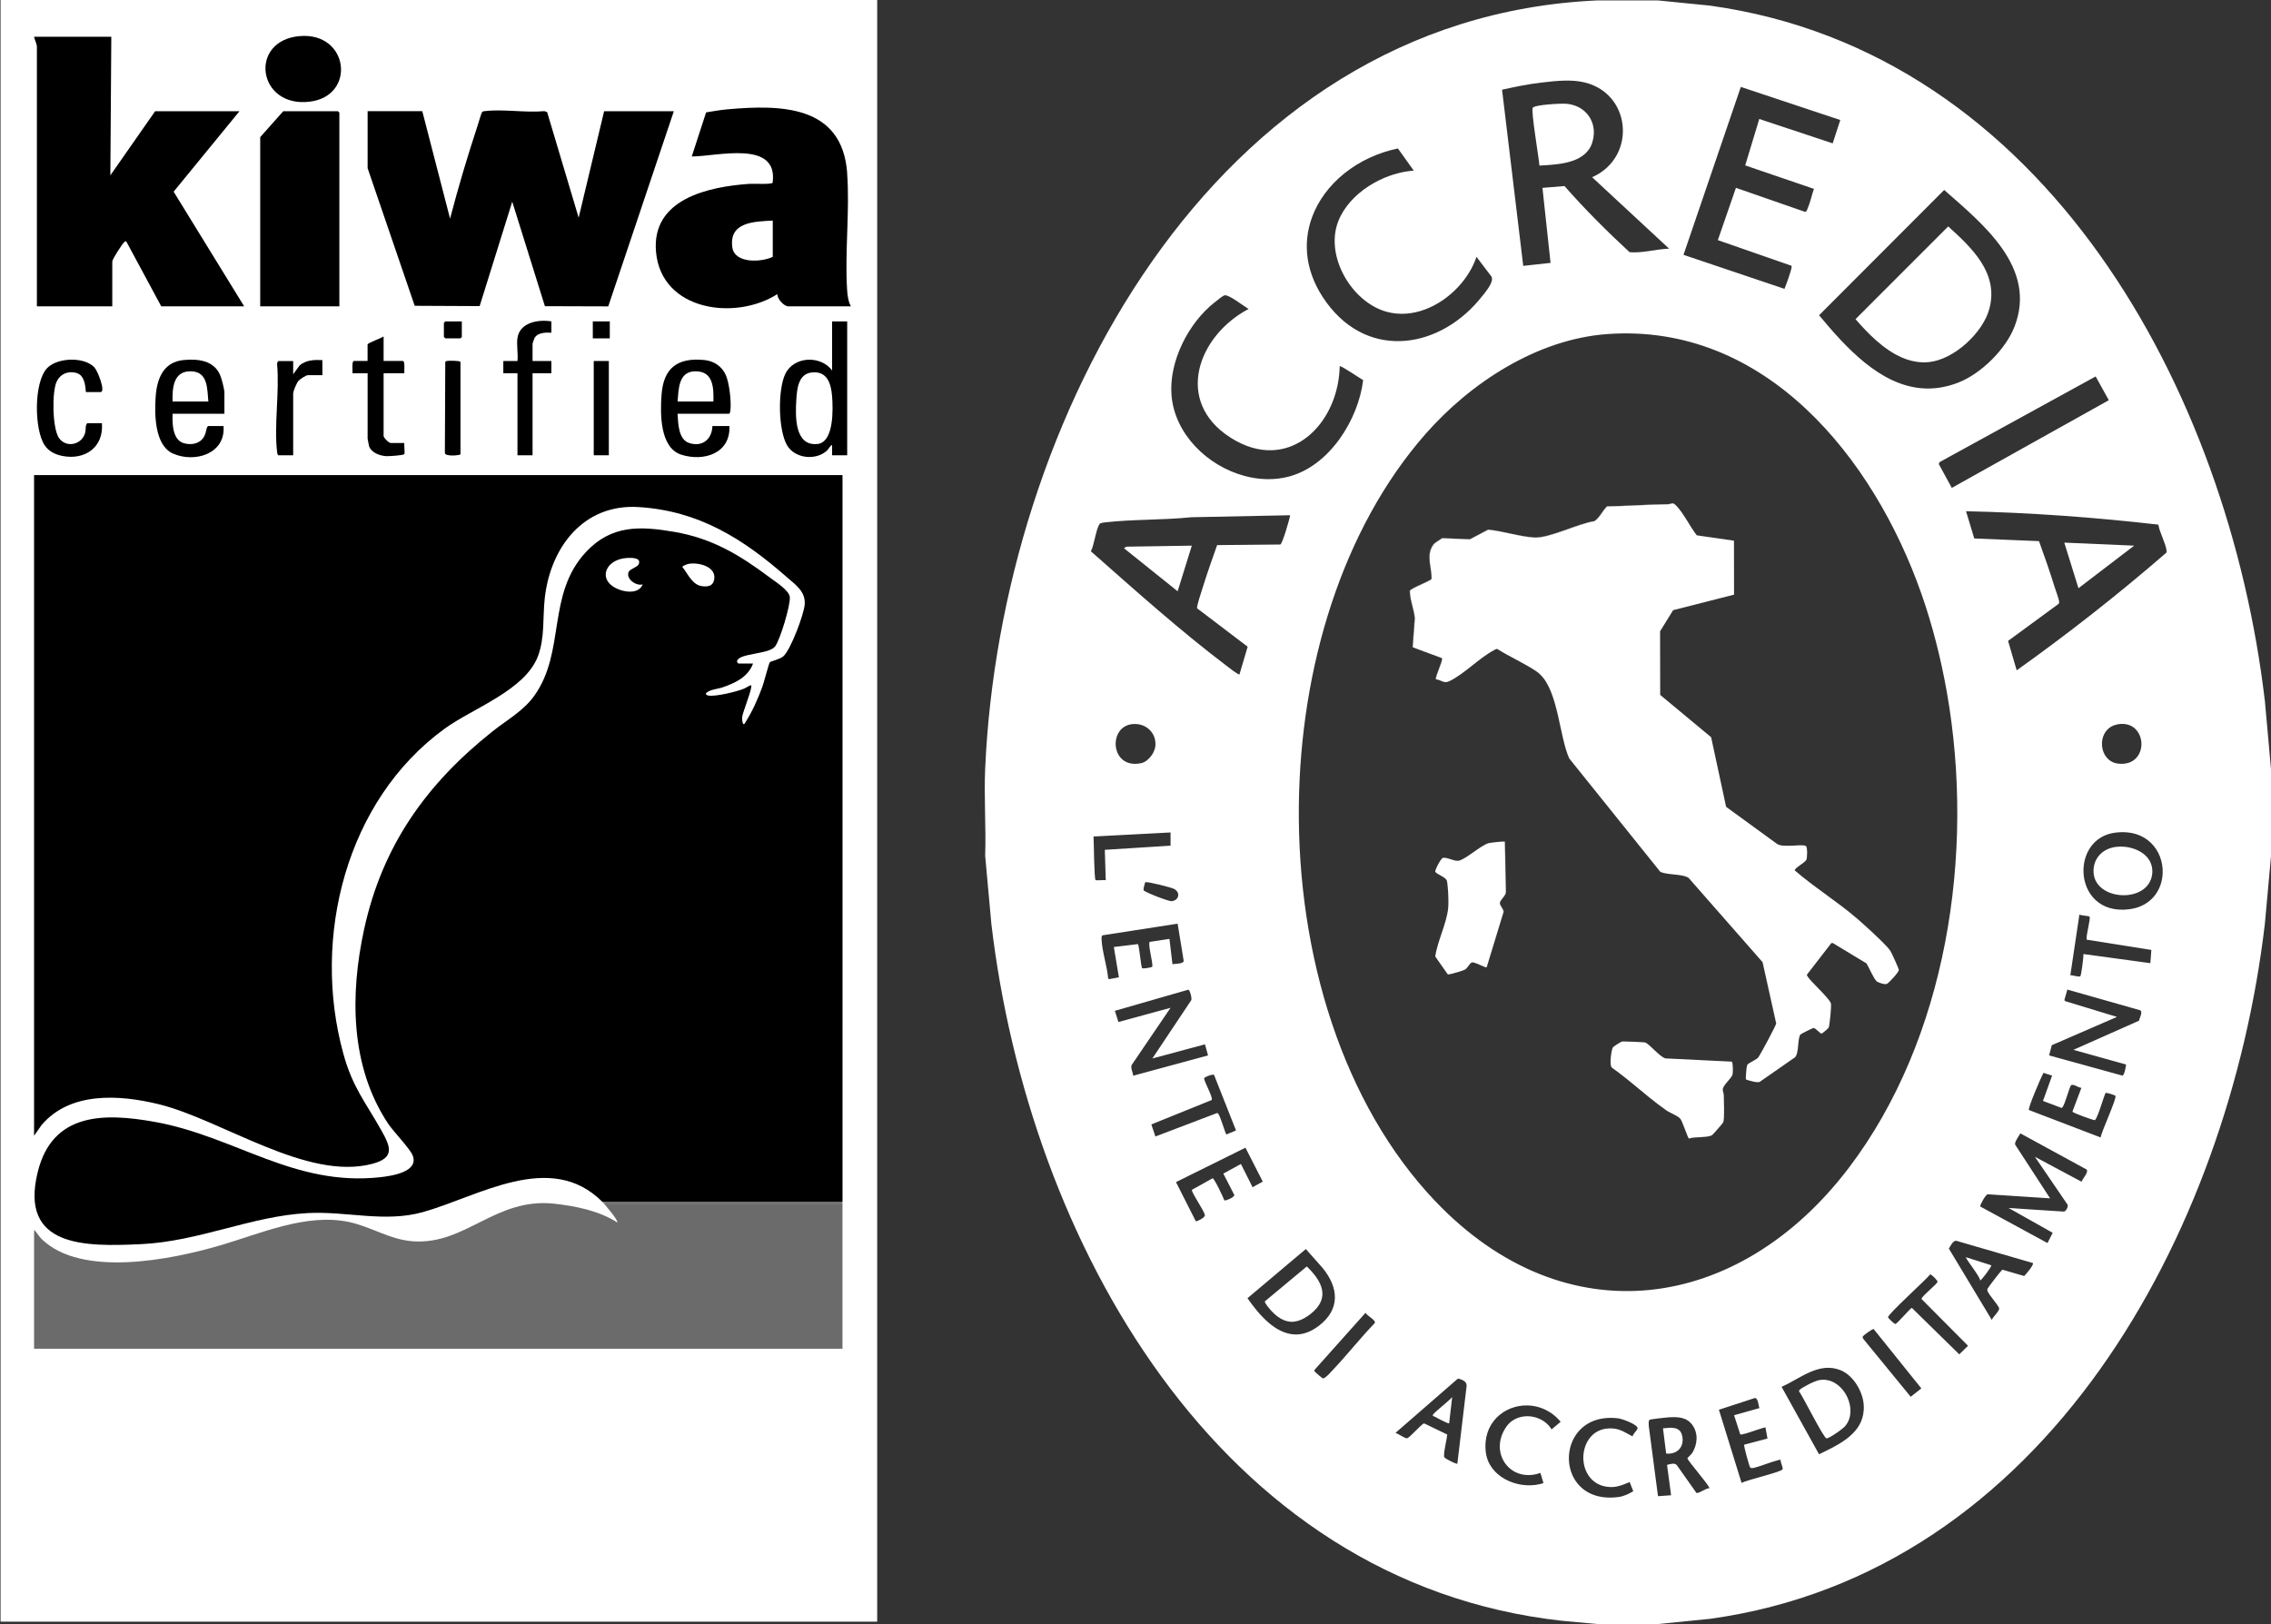 <?xml version="1.0" encoding="UTF-8"?>
<svg id="Livello_1" data-name="Livello 1" xmlns="http://www.w3.org/2000/svg" viewBox="0 0 577.86 413.28">
  <rect x="0" y="0" width="577.86" height="413.28" fill="#333333" stroke="none"/>
  <defs>
    <style>
      .cls-1 {
        fill: none;
      }

      .cls-2 {
        fill: #fff;
      }

      .cls-3 {
        fill: #6b6b6b;
      }
    </style>
  </defs>
  <rect class="cls-2" x=".14" width="223.06" height="412.69"/>
  <g>
    <path d="M8.67,120.89v168.14l1.93-2.75c7.27-8.53,19.77-7.71,29.72-5.29,16.15,3.94,37.79,19.64,54.47,15.17,5.69-1.53,4.62-4.26,2.3-8.4-4.15-7.41-7.37-10.98-9.76-19.74-8.04-29.36.67-64.31,25.8-82.57,7.23-5.25,20.47-9.77,23.75-18.45,1.8-4.76,1.18-9.86,1.74-14.81,1.45-12.92,9.85-24.01,23.85-23.15,15.37.95,26.56,8.03,37.77,17.86,2.21,1.94,4.77,3.62,4.52,6.93-.19,2.53-3.6,11.64-5.48,13.23-.82.7-3.24,1.26-3.39,1.46-.27.38-1.51,5.16-1.89,6.21-1.21,3.3-2.66,6.51-4.56,9.47-.59.52-.63-1.44-.6-1.69.12-1.25,2.76-7.63,2.29-8.14-.67.17-1.17.62-1.85.9-1.84.75-7.23,2.07-9.05,1.73-.31-.06-.69-.23-.6-.59,1.16-1.03,2.85-1.01,4.26-1.5,3.24-1.11,6.47-2.64,7.73-6.06h-3.72c-.09,0-.41-.36-.36-.6.45-2.09,8.12-1.67,9.69-3.74,1.27-1.66,3.95-10.56,3.74-12.58-.18-1.69-3.6-3.85-4.97-4.87-7.78-5.83-14.73-10.05-24.49-11.72-8.64-1.48-15.92-1.77-22.35,5.08-10.17,10.84-5.12,25.35-13.22,36.66-2.76,3.86-6.98,6.16-10.62,9.05-16.8,13.35-28.02,29.05-32.66,50.32-3.61,16.56-3.58,34.9,6.06,49.44,1.42,2.14,5.56,6.36,6.27,8.12,1.73,4.25-5.44,5.26-8.21,5.57-21.99,2.44-36.91-10.39-57.37-14.07-12.89-2.32-26.06-2.43-29.8,12.73-4.79,19.35,12.31,19,26.05,18.39,15.07-.67,28.18-7.17,42.67-7.92,9.93-.52,19.53,2.47,29.25-.24,14.13-3.94,32.48-15.84,45.67-2.64h61.13c.03-61.64-.02-123.29,0-184.93H8.67ZM157.72,150.1c-5.93-2.09-3.95-7.79,1.86-8.11,1.17-.06,3.77-.1,2.89,1.69-.27.55-2.12,1.22-2.4,1.68-1.08,1.79,1.75,3.87,3.47,3.36-.94,2.26-3.84,2.08-5.82,1.38ZM173.62,144.27c.02-.27,1.29-.73,1.61-.78,2.59-.44,7.17.72,6.48,4.08-.34,1.65-1.7,1.8-3.16,1.59-2.41-.35-3.57-3.2-4.93-4.9h0Z"/>
    <path class="cls-3" d="M154.13,306.3l-.89-.48c.54.54,4.2,4.83,3.83,5.28-4.62-2.97-10.55-4.17-15.97-4.77-15.03-1.66-22.51,10.46-35.94,9.57-5.91-.39-10.74-3.74-16.41-4.93-10.85-2.29-22.58,3.01-32.85,6-12.25,3.57-35.16,8.27-45.32-1.67-.68-.66-1.17-1.68-1.91-2.29v30.22h205.7v-37.42l-.23.48h-60.01Z"/>
    <path class="cls-3" d="M154.13,306.3h60.01l.23-.48h-61.13l.89.48h0Z"/>
    <path d="M122.04,77.92l8.3-26.59,8.31,26.59,16.12.05,16.69-49.67h-17.74l-6.48,27.1-8.02-26.87-.71-.25c-4.74.46-10.51-.57-15.13,0-.29.04-.49-.01-.71.25-.21.26-.94,2.82-1.14,3.42-2.57,7.82-4.94,15.73-7.01,23.69l-7.07-27.35h-13.91v14.51l11.98,35.02,16.51.08v.02h.01Z"/>
    <path d="M9.39,77.95h19.18v-11.39c0-.6,2.46-4.4,3.01-4.9.21-.19.28-.45.59-.14l8.86,16.44h21.1l-17.95-29.18,16.75-20.47h-21.46l-11.39,16.31.24-35.26H8.67c.13.68.72,1.88.72,2.52v66.08h0Z"/>
    <path d="M215.57,44.02c-1.28-17.3-16.88-17.42-30.56-16.19-1.78.16-3.58.49-5.34.77l-3.65,11.22c6.4,0,22.07-4.35,20.58,6.68-.31.49-4.89.21-5.84.28-10.45.72-25.06,3.81-23.83,17.36,1.37,15,20.18,17.54,30.89,10.7-.13,1.18,1.69,3.12,2.76,3.12h15.94c-.68-1.2-.88-2.81-.97-4.19-.62-9.66.72-20.13,0-29.75h.02,0ZM196.63,65.36c-2.82,1.39-9.71,1.79-10.29-2.42-.89-6.46,5.55-6.55,10.29-6.81v9.23Z"/>
    <path d="M86.35,28.66s-.33-.36-.36-.36h-13.91l-5.87,6.6v43.06h20.14V28.66Z"/>
    <path d="M211.73,94.27c-2.95-3.92-9.76-3.63-11.92.91-1.92,4.03-1.81,14.22.45,18.12,1.96,3.39,7.31,3.99,10.16,1.37.49-.45.7-1.15,1.31-1.45v2.64h3.84v-34.06h-3.84s0,12.47,0,12.47ZM208.02,112.98c-5.9.65-5.64-7.19-5.4-11.16.17-2.71.45-6.56,3.78-7.01,4.03-.56,5.07,2.73,5.33,6.06.24,3.12.53,11.65-3.71,12.12h0Z"/>
    <path d="M78.77,25.88c11.93-1.41,10.06-17.78-2.54-16.69-13.03,1.13-10.76,18.27,2.54,16.69Z"/>
    <path d="M57.1,105.3v-5.4c0-.88-.7-3.54-1.08-4.43-1.6-3.78-5.68-4.2-9.34-3.84-5.2.52-6.78,4.86-7.08,9.46-.29,4.36-.26,12.24,4.4,14.33,5.5,2.46,13.47.09,12.87-7h-3.96c-.5.64-.42,1.49-.8,2.32-.95,2.11-3.15,2.63-5.27,2.07-2.95-.77-3.03-5.07-2.92-7.51h13.19,0ZM48.59,94.49c4.37.09,4.11,4.46,4.43,7.69h-9.11c-.08-3.49.2-7.79,4.68-7.69Z"/>
    <path d="M185.85,104.47c.26-2.24-.25-6.88-1.14-8.96-.98-2.26-3.02-3.64-5.47-3.89-6.72-.67-10.39,1.92-10.9,8.76-.36,4.74-.5,13.59,5.04,15.34,5.73,1.81,12.54-.34,12.22-7.3h-4.32c-.12,3.35-2.52,5.39-5.89,4.33-2.8-.88-2.83-5.05-2.98-7.45h13.07c.26,0,.34-.59.37-.83ZM181.53,102.18h-9.11c.26-3.16.21-7.61,4.43-7.69,4.63-.09,4.77,4.09,4.68,7.69h0Z"/>
    <path d="M19.42,94.91c2.05.54,2.3,3.1,2.44,4.87h3.72c1.38,0-.69-5.36-1.56-6.29-2.58-2.75-9.38-2.53-12,.16-3.46,3.57-3.32,15.65-.67,19.64,1.03,1.56,2.67,2.37,4.46,2.73,5.8,1.17,10.62-2.19,10.12-8.33h-3.72c-.57.57-.31,1.49-.52,2.35-.8,3.23-4.98,4.07-6.75,1.32-1.61-2.5-1.77-11.7-.49-14.32.94-1.93,2.92-2.69,4.96-2.15v.02h.01Z"/>
    <path d="M136.01,86.02c.82-1.42,2.84-1.43,4.29-1.35v-2.88c-3.27-.55-8.02.23-8.63,4.2-.27,1.73.2,4.07,0,5.88h-3.6v3.12h3.6v20.87h3.84v-20.87h4.79v-3.12h-4.79v-4.44c0-.09.42-1.24.51-1.41h0Z"/>
    <path d="M89.7,94.98h3.84v16.67c0,.1.29,1.61.35,1.81.52,1.73,2.69,2.5,4.33,2.62.62.05,4.44-.19,4.64-.51.23-.37-.09-2.24.03-2.84h-3.48c-.48,0-1.8-1.32-1.8-1.8v-15.95h5.27c-.06-.54.23-3.12-.36-3.12h-4.91v-6.24c-.53.42-4.08,1.66-4.08,2.04v4.2h-3.48c-.59,0-.3,2.58-.36,3.12h.01Z"/>
    <path d="M70.51,115.03c.03.24.11.83.37.83h3.72v-15.71c0-.62.89-2.7,1.33-3.22.34-.41,1.95-1.45,2.38-1.45h3.72v-3.84c-2.07-.1-4.09-.04-5.76,1.31l-1.67,2.29v-3.36h-3.72c-.2,0-.42.58-.37.83.64,7.04-.81,15.46,0,22.33h0Z"/>
    <path d="M113.59,91.9c-.12.04-.22.08-.29.19l-.1,23.16c0,1.01,3.78.65,3.97.37v-23.54c-.21-.31-3.13-.34-3.58-.19h0Z"/>
    <rect x="151.08" y="91.87" width="3.84" height="23.99"/>
    <path d="M117.51,85.75v-3.96h-4.2s-.36.33-.36.36v3.6s.33.36.36.36h3.84s.36-.33.36-.36Z"/>
    <rect x="150.84" y="81.79" width="4.32" height="4.32"/>
  </g>
  <path class="cls-1" d="M391.61,377.73c.39-.09.76-.18,1.13-.31l-.78-2.58h0l.78,2.58c-.37.12-.74.23-1.12.31h-.01Z"/>
  <path class="cls-1" d="M293.18,192c-.05.08-.11.15-.16.23.05-.08.12-.15.16-.23Z"/>
  <path class="cls-1" d="M366.89,167.52v-.02l-7.44-2.76v.02l7.45,2.76h-.01Z"/>
  <path class="cls-1" d="M374.74,244.89c.76.05,3.06,1.29,3.48,1.28-.46-.02-2.74-1.24-3.48-1.28Z"/>
  <path class="cls-1" d="M294,189.36c0,.23-.02.45-.04.68.03-.23.04-.45.04-.68Z"/>
  <path class="cls-1" d="M281.36,223.98l-.24-7.72,16.73-1.06v-3.35h-.01v3.34l-16.73,1.06.24,7.71h0c-.43-.06-2.49.1-2.58,0-.38-.4-.41-9.69-.52-11.08h0c.1,1.35.14,10.68.52,11.09h.01c.09.11,2.15-.05,2.58.01Z"/>
  <path class="cls-1" d="M371.13,219.03c1.75-.29,5.72-3.95,7.66-4.48.42-.11,3.14-.43,3.92-.41-.78-.02-3.52.3-3.93.41-1.95.54-5.91,4.19-7.66,4.48-.14.02-.29.02-.45,0,.16.01.31.01.46,0Z"/>
  <path class="cls-1" d="M293.95,190.04c-.08.61-.34,1.27-.72,1.88.38-.61.64-1.27.72-1.88Z"/>
  <polygon class="cls-1" points="439.23 205.37 435.42 187.66 435.39 187.64 439.2 205.35 439.23 205.37"/>
  <path class="cls-1" d="M459.63,218.83c-.3.71-3.07,2.16-2.96,2.71l.03.03c-.12-.55,2.65-2,2.96-2.71.23-.53.29-3.21-.11-3.49h-.02c.39.34.31,2.94.1,3.47h0Z"/>
  <path class="cls-1" d="M284.67,248.73l-2.42.44-.25-.18c-.28-3.11-1.56-6.92-1.68-9.95-.02-.33-.08-.81.24-1.02h-.01c-.31.21-.26.7-.25,1.03.12,3.03,1.4,6.83,1.68,9.95h-.02l.25.18,2.46-.45h0Z"/>
  <path class="cls-1" d="M483.17,246.85c.05.56-2.57,3.35-3.04,3.57-.54.25-2.01-.27-2.5-.57-.04-.02-.09-.06-.14-.11.06.06.12.11.17.14.49.3,1.97.82,2.5.57.47-.21,3.09-3.01,3.04-3.57-.03-.32-1.87-4.37-2.15-4.8-.16-.26-.45-.6-.82-1,.34.39.62.72.78.97.29.43,2.12,4.48,2.15,4.8Z"/>
  <polygon class="cls-1" points="284.58 260.09 284.58 260.09 283.67 257.24 284.58 260.09"/>
  <polygon class="cls-1" points="425.71 155.3 422.39 160.68 422.43 176.87 422.46 176.89 422.43 160.71 425.75 155.34 441.24 151.38 441.22 137.62 441.19 137.62 441.21 151.35 425.71 155.3"/>
  <path class="cls-1" d="M431.72,136.23c-1.68-2.15-3.36-5.63-5.2-7.51,0,0-.01-.01-.02-.02,1.85,1.89,3.52,5.38,5.21,7.53h.01Z"/>
  <path class="cls-1" d="M298.55,229.25c-.12.03-.24.08-.38.09h0c.14-.01.26-.05.38-.09Z"/>
  <path class="cls-1" d="M466.3,240l-.35.09-6.19,8.01c0,.29.57.98,1.36,1.84-.78-.84-1.33-1.52-1.33-1.81l6.19-8.01.35-.09,8.59,5.19s0-.01-.01-.02l-8.61-5.2h0Z"/>
  <path class="cls-1" d="M297.6,238.93l-5.05.75h0l5.03-.75.77,6.45c.54-.14,1.85-.08,2.48-.41-.63.32-1.93.26-2.46.4l-.77-6.45h0Z"/>
  <path class="cls-1" d="M290.65,246.38c-.33-.27-.75-5.91-1.1-6.13l-6.16.74h.02l6.11-.73c.34.21.77,5.86,1.1,6.13.2.17,2.03-.11,2.47-.31-.48.19-2.25.46-2.45.3h0Z"/>
  <path class="cls-1" d="M337.59,77.06c10.88,14.8,29.23,11.62,39.64-1.77h.01v-.03c-10.41,13.4-28.76,16.57-39.64,1.77-5.44-7.39-6.17-15.09-3.74-21.73-2.44,6.65-1.72,14.36,3.73,21.76Z"/>
  <path class="cls-1" d="M471.59,351.2c-.3-.35-.61-.7-.95-1,.33.31.64.64.95,1Z"/>
  <path class="cls-1" d="M469.89,366.16c-.12.09-.24.17-.35.26.12-.09.24-.16.35-.26Z"/>
  <path class="cls-1" d="M474.23,358.71c0,.14-.03.28-.04.42.01-.14.04-.27.04-.42Z"/>
  <path class="cls-1" d="M365.2,243.4l3.2,4.57c.26.05,1.52-.27,2.62-.61-1.11.34-2.35.67-2.61.61l-3.2-4.57c.56-3.91,2.93-8.49,3.29-12.33.1-1.07.06-2.79,0-3.89-.04-.64-.19-2.56-.32-3.03-.27-.92-2.57-1.67-2.93-2.25-.24-.38,1.39-3.42,1.87-3.58.12-.04.26-.05.4-.05-.15,0-.29.01-.41.05-.48.16-2.12,3.19-1.87,3.58.37.58,2.68,1.32,2.93,2.25.14.47.28,2.39.32,3.03.06,1.1.1,2.82,0,3.89-.35,3.83-2.73,8.4-3.29,12.33Z"/>
  <path class="cls-1" d="M460.36,352.21c.43-.23.92-.45,1.4-.63-.47.18-.96.42-1.4.63Z"/>
  <path class="cls-1" d="M470.64,350.2c-.67-.61-1.41-1.12-2.19-1.45h0c.78.33,1.53.83,2.19,1.45Z"/>
  <path class="cls-1" d="M457.73,354.05h0c0-.12.08-.25.21-.38-.14.14-.23.27-.21.38Z"/>
  <path class="cls-1" d="M470.04,366.04c2.03-1.57,3.59-3.51,4.06-6.13-.46,2.61-2.03,4.56-4.06,6.13Z"/>
  <path class="cls-1" d="M471.59,351.2c.3.35.57.74.83,1.14-.26-.4-.53-.77-.83-1.14Z"/>
  <path class="cls-1" d="M290.97,226.4c0-.49.39-1.83.46-1.88-.08.04-.46,1.39-.46,1.88Z"/>
  <path class="cls-1" d="M325.77,138.57l-16.09.15c-1.26,3.58-2.54,7.17-3.66,10.78-.25.8-1.64,4.94-1.43,5.31l12.86,9.77-2.08,7.04h0l2.08-7.04-12.86-9.77c-.21-.37,1.18-4.51,1.43-5.31,1.13-3.62,2.41-7.21,3.66-10.78l16.09-.15c.52-.18,2.35-6.39,2.48-7.45h-.01c-.13,1.06-1.97,7.28-2.48,7.45h.01Z"/>
  <path class="cls-1" d="M298.18,229.34c-.81.06-6.89-2.31-7.18-2.78.29.48,6.37,2.86,7.18,2.78Z"/>
  <polygon class="cls-1" points="437.36 358.76 443.13 377.4 443.14 377.4 443.13 377.4 437.36 358.76"/>
  <path class="cls-1" d="M340.92,93.21h.08c-.05-.01-.09,0-.1,0-.24,11.21-7.5,21.11-17.31,21.39,9.82-.28,17.09-10.18,17.33-21.39Z"/>
  <path class="cls-1" d="M316.61,121.1c-9.45-2.57-17.72-10.72-18.48-20.54-.67-8.58,4.3-18.35,10.96-23.59.55-.44,2.02-1.74,2.59-1.82h-.02c-.56.08-2.03,1.38-2.59,1.82h-.01c-6.66,5.22-11.63,15-10.96,23.58.77,9.83,9.06,17.99,18.52,20.55Z"/>
  <polygon class="cls-1" points="441.2 360.16 447.65 358.35 447.65 358.35 441.2 360.16"/>
  <path class="cls-1" d="M445.29,373.41c-.23-.34-1.7-5.55-1.5-5.77l5.92-1.56h0l-5.92,1.56c-.2.23,1.27,5.44,1.5,5.77Z"/>
  <path class="cls-1" d="M388.56,357.66c3.05.03,6.19,1.34,8.53,4.17l-2.3,1.92h0l2.31-1.93c-2.34-2.84-5.48-4.14-8.54-4.17h0Z"/>
  <path class="cls-1" d="M362.32,362.26c-.68.17-3.62,3.63-4.31,3.77.69-.13,3.62-3.6,4.31-3.77Z"/>
  <polygon class="cls-1" points="355.08 364.65 355.08 364.65 370.95 350.85 355.08 364.65"/>
  <path class="cls-1" d="M410.15,360.85c-9.68-.23-13.02,9.15-9.75,15.23-3.28-6.08.06-15.45,9.75-15.23h0Z"/>
  <path class="cls-1" d="M402.95,372.23c-.13-.9-.12-1.82.03-2.72-.15.89-.16,1.82-.03,2.72Z"/>
  <path class="cls-1" d="M408.7,378.34h.02-.02c-2.37-.38-4.02-1.76-4.94-3.55.92,1.78,2.56,3.18,4.94,3.55Z"/>
  <path class="cls-1" d="M334.59,349.06c-.15-.21-.16-.31,0-.52l12.88-14.43h0s-12.9,14.43-12.9,14.43c-.16.21-.14.3,0,.52.08.11,1.84,1.63,1.96,1.69.06.03.15.03.24.01-.09.02-.16.02-.21-.01-.12-.05-1.88-1.58-1.96-1.69h-.01Z"/>
  <path class="cls-1" d="M367.5,370.81c-.04-.12-.05-.29-.05-.51,0,.21.01.39.05.51Z"/>
  <path class="cls-1" d="M415.57,379.5c-1.09.66-2.44,1.3-3.7,1.47,1.27-.17,2.62-.82,3.7-1.47Z"/>
  <path class="cls-1" d="M414.65,377.17c-1.56.66-2.82,1.19-4.33,1.27,1.52-.08,2.77-.61,4.33-1.27Z"/>
  <path class="cls-1" d="M383.32,363c-3.09,4.32-1.73,9.24,1.75,11.35-3.48-2.11-4.84-7.03-1.74-11.35,1.74-2.43,4.87-3.06,7.54-2.24-2.68-.83-5.8-.19-7.55,2.24Z"/>
  <path class="cls-1" d="M371.83,351.09c-.29-.11-.59-.18-.88-.24h0c.28.05.58.13.87.24h.01Z"/>
  <path class="cls-1" d="M402.95,372.23c.13.9.4,1.77.81,2.57-.41-.8-.68-1.67-.81-2.57Z"/>
  <path class="cls-1" d="M368.74,362.21c-.11.11-1.1-.34-2.04-.82.95.48,1.93.93,2.05.82h0l.77-6.71s0,.01-.01.01l-.77,6.69h0Z"/>
  <path class="cls-1" d="M404.19,366.4c-.25.37-.45.76-.63,1.17.17-.41.39-.81.63-1.17Z"/>
  <path class="cls-1" d="M416.38,364.06c-.14.2-.32.41-.49.61.17-.2.34-.42.49-.61Z"/>
  <path class="cls-1" d="M464.11,351.12c-.34-.01-.71,0-1.06.06h.01c.35-.05.71-.08,1.05-.06h0Z"/>
  <path class="cls-1" d="M390.96,170.88c-3.16-2.12-6.78-3.7-10-5.72-.3,0-.51.17-.74.29-3.66,1.87-7.73,6.18-11.42,7.92-1.46.68-2.02-.33-3.41-.47v.02c1.41.13,1.97,1.18,3.44.48,3.7-1.74,7.75-6.05,11.42-7.92.25-.13.45-.3.74-.29,3.23,2.02,6.85,3.6,10,5.72.34.23.66.49.96.78-.31-.3-.64-.58-.99-.82Z"/>
  <path class="cls-1" d="M309.59,283.27s.1-.02.13-.01c-.04,0-.09,0-.15.01l-15.56,5.92h0l15.58-5.92Z"/>
  <path class="cls-1" d="M427.53,284.7c.55.66,1.81,4.56,2.16,5.01-.38-.53-1.6-4.35-2.15-5h-.01Z"/>
  <path class="cls-1" d="M410.4,266.54c.11-.18,2.1-1.45,2.34-1.48.41-.05,5.57.15,5.85.24,1.05.31,3.87,3.81,5.22,4.06l16.85.82h0l-16.85-.82c-1.35-.25-4.17-3.75-5.22-4.06-.28-.09-5.43-.28-5.85-.24-.25.02-2.24,1.3-2.34,1.48-.37.6-.96,4.5-.28,5.16h0c-.66-.67-.09-4.56.28-5.15h0Z"/>
  <polygon class="cls-1" points="315.76 296.21 318.71 302.12 318.73 302.11 315.78 296.2 315.76 296.21"/>
  <path class="cls-1" d="M314.49,287.69l-2.45,1.02h0l2.46-1.02-5.6-14.16s-.12-.04-.21-.04c.09,0,.16.01.2.04l5.6,14.16Z"/>
  <path class="cls-1" d="M422.48,221.89l.02.03c1.9.86,5.63.47,7.21,1.55l-.02-.03c-1.58-1.07-5.31-.68-7.21-1.55Z"/>
  <path class="cls-1" d="M465.3,261.62l-.03-.03c-.13.28-1.63,1.5-1.81,1.5-.23,0-1.54-1.49-2.01-1.45-.18.01-3.16,1.49-3.28,1.63-.82.91-.34,4.73-1.4,5.82l-8.82,6.14c-.33.59-3.36-.31-3.65-.49v.02c.13.14,3.33,1.12,3.68.51l8.82-6.14c1.05-1.1.58-4.91,1.4-5.82l.03.03c.13-.14,3.09-1.62,3.28-1.63.47-.04,1.78,1.45,2.01,1.45.17,0,1.68-1.23,1.81-1.5.29-.63.76-5.59.59-6.24-.1-.35-.54-.93-1.13-1.61.58.67,1.01,1.24,1.1,1.58.17.66-.31,5.6-.59,6.24h.01Z"/>
  <path class="cls-1" d="M419.78,279.39c-2.68-2.16-5.28-4.42-8.02-6.49,2.73,2.07,5.34,4.33,8.02,6.49Z"/>
  <path class="cls-1" d="M307.39,268.58l-19.07,5.16c0-.81-.53-1.58-.44-2.34-.1.76.44,1.56.44,2.35l19.07-5.16h0Z"/>
  <path class="cls-1" d="M431.67,379.89l-5.03-7.11c-.7-.58-1.67-.17-2.45,0h0c.78-.16,1.74-.57,2.44.01l5.03,7.11h0c.55.3,2.48-1.26,3.35-1.17v-.02c-.88-.05-2.78,1.46-3.32,1.18h-.02Z"/>
  <path class="cls-1" d="M419.55,362.85c0-.43-.14-1.28.23-1.55h0c-.38.26-.24,1.13-.24,1.56l2.35,17.89,3.32-.23h0l-3.31.21-2.35-17.89h0Z"/>
  <path class="cls-1" d="M408.92,85.04c40.32-2.94,67.87,31.57,79.98,66.07,2.78,7.93,4.93,16.3,6.46,24.92-1.53-8.63-3.68-17.01-6.46-24.94-12.11-34.5-39.66-69-79.98-66.07-17.79,1.3-34.75,12.37-46.23,25.46-21.06,24.03-31.86,59.32-32.2,94.78.33-35.46,11.13-70.74,32.2-94.76,11.48-13.09,28.45-24.16,46.23-25.46h0Z"/>
  <path class="cls-1" d="M429.7,370.72c.12-.12.26-.26.4-.39-.14.14-.27.27-.4.39Z"/>
  <path class="cls-1" d="M335.58,337.41c5.51-4.19,5.1-9.73.93-14.78l-4.23-4.77h0l4.23,4.77h0c4.18,5.05,4.58,10.57-.93,14.78-2.13,1.62-4.16,2.26-6.07,2.19,1.92.06,3.95-.57,6.09-2.19h-.02Z"/>
  <path class="cls-1" d="M332.54,322.28h-.02c3.93,3.78,6.09,8.06,1.01,12.07-1.16.92-2.27,1.53-3.34,1.82,1.07-.29,2.18-.89,3.36-1.82h.01c5.1-4.02,2.92-8.3-1.02-12.07Z"/>
  <path class="cls-1" d="M423.95,369.92h-.01c1.12.13,2.08-.13,2.8-.63-.72.51-1.69.75-2.79.63Z"/>
  <path class="cls-1" d="M316.89,292.09h0l-17.66,8.74,5.04,9.95h.02l-5.04-9.95,17.63-8.74Z"/>
  <path class="cls-1" d="M308.57,299.84h-.01c.45.1,2.7,4.84,2.97,5.62.03.02.1.02.16.02-.05,0-.11,0-.14-.02-.27-.78-2.54-5.59-2.98-5.62Z"/>
  <path class="cls-1" d="M285.46,185.4c.47-.43,1.05-.76,1.73-.97-.68.19-1.26.54-1.73.97Z"/>
  <polygon class="cls-1" points="392.47 47.82 394.53 66.91 387.59 67.67 387.59 67.67 394.54 66.91 392.48 47.82 398.09 47.36 398.09 47.36 392.47 47.82"/>
  <path class="cls-1" d="M506.69,321.98s.01.04,0,.09v-.09Z"/>
  <path class="cls-1" d="M391.7,42.15c-.12-1.85-2.2-13.91-1.7-14.71h0c-.52.74,1.58,12.86,1.7,14.72,4-.25,9.94-.42,12.53-4.03-2.6,3.61-8.53,3.78-12.52,4.02h-.01Z"/>
  <path class="cls-1" d="M405.1,45.1l19.59,18.18c-.08,0-.16.01-.24.01.09,0,.16-.01.25-.01l-19.59-18.18c11.69-5.15,9.97-22.21-3-24.34-1.2-.19-2.46-.27-3.73-.25,1.27-.01,2.51.05,3.72.25,12.97,2.13,14.7,19.19,3,24.34Z"/>
  <path class="cls-1" d="M514.07,288.44l16.85,9.19c.08.08.11.17.12.28,0-.12-.04-.21-.12-.3l-16.85-9.19c-.34.57-1.28,1.84-1.35,2.58.08-.74,1.03-2,1.35-2.57h0Z"/>
  <polygon class="cls-1" points="443.01 22.16 468.26 30.57 468.26 30.55 442.99 22.14 442.99 22.11 428.41 64.83 428.43 64.84 443.01 22.16"/>
  <path class="cls-1" d="M538.85,184.32c-4.49.76-5.07,6.4-2.41,8.87-2.67-2.47-2.07-8.1,2.41-8.87Z"/>
  <path class="cls-1" d="M509.44,323.19s.06-.06.09-.06l5.55,1.61h0s-5.55-1.62-5.55-1.62c0,0-.05.03-.1.08h.01Z"/>
  <path class="cls-1" d="M496.58,316.65c-.27.39-.49.82-.69,1.13l10.92,18.14h0s-10.92-18.15-10.92-18.15c.19-.31.41-.74.68-1.12h.01Z"/>
  <path class="cls-1" d="M503.85,325.85h.03s-.03.01-.03,0h0Z"/>
  <path class="cls-1" d="M503.85,325.85c.1-.77-3.4-5.13-3.61-5.84.2.72,3.72,5.07,3.61,5.84Z"/>
  <path class="cls-1" d="M405.11,36.35c.3-.92.44-1.84.44-2.71,0,.87-.14,1.78-.44,2.71h0Z"/>
  <path class="cls-1" d="M526.82,248.21l2.31-15.45h0l-2.31,15.46c.56-.05,2.2.53,2.55.24h0c-.35.28-2-.29-2.54-.24h-.01Z"/>
  <path class="cls-1" d="M526.04,251.83h0l18.54,5.29c.68.48-.23,1.96-.32,2.64l-16.69,7.41,13.41,3.74c-.08.59-.4,2.64-.93,2.82h0c.54-.16.86-2.22.93-2.82l-13.41-3.74,16.69-7.41h.02c.1-.68.99-2.16.32-2.64l-18.57-5.29h.01Z"/>
  <path class="cls-1" d="M535.82,278.16h0c-.34.25-1.93,6.2-2.74,6.92h0c.81-.69,2.39-6.61,2.74-6.92Z"/>
  <path class="cls-1" d="M519.96,273.04h0c-.56.98-4.01,9.04-3.71,9.46l18.27,6.99h0s-18.27-6.99-18.27-6.99c-.3-.41,3.13-8.43,3.7-9.45h.01Z"/>
  <path class="cls-1" d="M527.04,276.19h0c-.51.35-1.55,4.96-2.31,5.71.75-.7,1.81-5.3,2.31-5.71Z"/>
  <path class="cls-1" d="M505.78,303.93l15.85,1.03h0l-15.84-1.04c-.56,0-1.96,2.64-1.95,3.05.03-.44,1.4-3.04,1.95-3.04h-.01Z"/>
  <path class="cls-1" d="M488.92,330.58v.02l11.82,11.89h.01l-11.83-11.91Z"/>
  <polygon class="cls-1" points="522.3 313.73 522.3 313.72 511.09 307.41 511.07 307.41 522.3 313.73"/>
  <path class="cls-1" d="M455.89,67.69v-.02l-18.75-6.53h0l18.77,6.56h-.02Z"/>
  <path class="cls-1" d="M455.91,67.79s-.01-.05-.02-.09h0s.02.05.02.09Z"/>
  <path class="cls-1" d="M526.1,306.59c.03.06.04.14.04.21,0-.09-.02-.16-.04-.23l-8.31-12.18h-.01l8.32,12.19h0Z"/>
  <polygon class="cls-1" points="530.16 242.8 547.16 245.12 547.16 245.11 530.16 242.79 530.16 242.8"/>
  <path class="cls-1" d="M530.15,222.02c.21,5.24,4.08,10.35,11.67,9.37-7.6.98-11.47-4.13-11.67-9.37Z"/>
  <path class="cls-1" d="M538.08,211.92c8.2-1.12,12.39,4.66,12.22,10.22.17-5.57-4.02-11.35-12.22-10.22Z"/>
  <path class="cls-1" d="M349.33,46.73c-.33.19-.68.4-1.01.6.33-.21.67-.41,1.01-.6Z"/>
  <path class="cls-1" d="M462.86,80.23c6.82,8.21,15.4,17.65,26.04,18.57-10.63-.92-19.2-10.36-26.02-18.57l31.81-31.87h-.01l-31.82,31.88h0Z"/>
  <path class="cls-1" d="M549.18,133.5c-16.24-1.86-32.62-3.05-48.93-3.41h0c16.31.35,32.68,1.55,48.92,3.41h-.01c.3,1.98,1.88,4.75,2.08,6.6.03.29.03.49-.19.71-12.15,10.51-24.8,20.46-37.9,29.77h0c13.09-9.31,25.76-19.26,37.91-29.77h.01c.23-.21.23-.43.19-.72-.2-1.85-1.79-4.62-2.08-6.59h0Z"/>
  <path class="cls-1" d="M539.56,194.36c5.61.24,6.68-6.11,3.76-8.89,2.91,2.77,1.84,9.12-3.76,8.89Z"/>
  <path class="cls-1" d="M375.71,65.38h0c-.92,2.76-2.58,5.43-4.7,7.69,2.13-2.27,3.78-4.93,4.71-7.69h-.01Z"/>
  <path class="cls-1" d="M484.01,91.01c-4.7-2.01-8.74-6.17-11.86-9.79l23.59-23.6h0l-23.59,23.6c3.14,3.62,7.18,7.78,11.87,9.79h-.01Z"/>
  <path class="cls-1" d="M460.36,352.21c-.29.15-.56.29-.77.42-.16.09-.46.25-.78.43.32-.18.62-.34.78-.43.23-.13.48-.27.77-.42Z"/>
  <polygon class="cls-1" points="486.18 355.45 488.89 353.33 488.89 353.32 486.18 355.44 486.18 355.45"/>
  <path class="cls-1" d="M379.58,71.58c-.33,1.21-1.54,2.68-2.21,3.55.69-.87,1.89-2.33,2.21-3.55Z"/>
  <path class="cls-1" d="M359.72,43.44h0c-3.34.23-6.89,1.33-10.06,3.11,3.17-1.77,6.72-2.87,10.06-3.11Z"/>
  <path class="cls-1" d="M461.56,48.09h0s-17.48-5.99-17.48-5.99v.02l17.47,5.96h.01Z"/>
  <path class="cls-1" d="M491.13,324.32c.34-.06,1.91,1.54,1.88,1.87h0c.05-.32-1.54-1.95-1.88-1.88-1.1,1.42-10.84,10.16-10.71,10.91h0c-.1-.77,9.62-9.49,10.71-10.9h0Z"/>
  <path class="cls-1" d="M532.72,222.04c-.01-.21-.01-.43,0-.63v.64c.42,7.29,13.98,7.96,14.91.44h0c-.93,7.52-14.5,6.83-14.91-.45h0Z"/>
  <polygon class="cls-2" points="534.53 289.48 534.52 289.48 534.52 289.49 534.53 289.48"/>
  <path class="cls-2" d="M576.28,178.23c-9.25-78.52-55.71-164.93-141.17-176.8l-13.24-1.32h-15.47c-98.23,4.41-151.85,107.47-155.72,195.5-.32,7.31.24,14.85,0,22.18l1.58,17.38c9.46,80.15,57.37,167.64,145.29,177.31l8.87.81h15.47l13.24-1.32c85.47-11.85,131.92-98.27,141.16-176.8l1.58-17.38v-21.92l-1.58-17.63h0ZM533.24,95.79l3.35,6.06-39.95,22.31-3.33-6.1.24-.47,39.7-21.79ZM494.71,48.35c9.88,8.7,23.65,19.7,17.92,34.69-2.22,5.82-8.52,12.05-14.31,14.31h.01c-3.31,1.29-6.45,1.71-9.42,1.45-10.64-.91-19.21-10.36-26.04-18.57l31.82-31.88h.02ZM442.99,22.11v.02l25.26,8.41v.02h.01l-1.93,5.92-18.68-6.2-3.58,11.81,17.48,5.97h0s.01.01.01.01c-.58,1.61-.91,3.41-1.6,4.96-.15.34-.26.97-.73.86l-17.52-6.09-4.6,13.31,18.75,6.53v.02h0v.02s.02.04.02.09c.13.67-1.52,5.01-1.81,5.74l-25.68-8.65v-.03h-.01l14.58-42.72v-.02ZM392.11,21.03c2.02-.25,4.17-.49,6.28-.52,1.27-.01,2.53.05,3.73.25,12.97,2.13,14.69,19.19,3,24.34l19.59,18.18c-.09,0-.16.01-.25.01-3.26.15-6.58,1.17-9.81.89-5.78-5.34-11.37-10.92-16.56-16.83l-5.61.46,2.06,19.09-6.95.76h0l-5.39-44.83c3.27-.73,6.61-1.41,9.93-1.81h-.01ZM355.71,37.79l4.02,5.63h-.02c-3.34.24-6.89,1.33-10.06,3.12-.11.06-.21.13-.32.19-.33.19-.68.4-1.01.6-3.49,2.25-6.37,5.34-7.8,8.99-3.45,8.85,3.41,20.56,12.3,23.02,6.54,1.81,13.51-1.29,18.18-6.29,2.13-2.27,3.77-4.93,4.7-7.69h0s3.83,5.06,3.83,5.06c.16.32.15.72.03,1.15-.32,1.21-1.53,2.68-2.21,3.55-.04.05-.08.1-.12.15h-.01c-10.41,13.4-28.77,16.58-39.64,1.78-5.45-7.4-6.17-15.12-3.73-21.76,3.13-8.56,11.52-15.37,21.85-17.51h.02ZM309.05,76.96h.01c.56-.43,2.03-1.73,2.59-1.81h.02c1.12-.16,4.85,2.8,6.03,3.48-12.9,6.79-19.02,23.52-4.61,32.73,3.66,2.34,7.22,3.32,10.49,3.22,9.81-.29,17.08-10.18,17.31-21.39.01-.02.04-.02.1,0,.64.08,5.25,3.22,5.87,3.54-1.24,10.16-8.65,21.91-18.99,24.57h.01c-3.69.96-7.57.81-11.27-.2-9.46-2.56-17.74-10.71-18.52-20.55-.67-8.58,4.3-18.35,10.96-23.59h0ZM279.77,133.36c.18-.25.88-.37,1.2-.4,7.32-.85,14.83-.57,22.14-1.33l25.15-.51h.01c-.13,1.05-1.97,7.26-2.48,7.45l-16.09.15c-1.26,3.57-2.54,7.16-3.66,10.78-.25.8-1.64,4.94-1.43,5.31l12.86,9.77-2.08,7.04h-.01c-.23.23-2.92-1.91-3.32-2.21-11.97-9.07-23.22-19.19-34.48-29.11.83-1.54,1.31-5.73,2.21-6.93h-.01ZM291,226.55s-.03-.09-.03-.15c0-.49.39-1.83.46-1.88.35-.26,6.67,1.31,7.37,1.72,1.53.88,1.21,2.61-.25,3.01-.12.03-.24.08-.38.09h0c-.81.08-6.89-2.3-7.18-2.78h0ZM293.95,190.04c-.08.61-.34,1.27-.72,1.88-.02.03-.03.06-.05.09-.05.08-.11.15-.16.23-.68.96-1.64,1.76-2.63,1.97-6.53,1.39-8.11-5.88-4.92-8.79.47-.43,1.05-.76,1.73-.97.17-.05.34-.09.53-.12,3.34-.58,6.3,1.72,6.28,5.04,0,.23-.02.45-.04.68h0ZM278.78,223.98h-.01c-.38-.42-.42-9.75-.52-11.1h0l19.59-1.03h.01v3.36l-16.73,1.06.24,7.72c-.43-.06-2.49.1-2.58,0h0ZM281.96,249h.02c-.28-3.12-1.56-6.92-1.68-9.95-.01-.33-.06-.82.25-1.03h.01s19.09-2.96,19.09-2.96l1.54,9.44c0,.23-.15.38-.37.48-.63.33-1.95.27-2.48.41l-.77-6.45-5.03.75c-.49.73.83,5.15.68,6.31,0,.02-.05.05-.12.08-.44.19-2.27.48-2.47.31-.32-.27-.75-5.91-1.1-6.13l-6.11.74,1.29,7.72h-.04s-2.46.46-2.46.46l-.25-.18h.01ZM287.87,271.4c.01-.14.04-.27.11-.41l9.87-14.52-13.26,3.62h0l-.91-2.85,18.7-5.38c.37.03,1.01,2.28.71,2.72l-9.87,14.79,13.39-3.6h0l.78,2.82h0s-19.07,5.17-19.07,5.17c0-.8-.54-1.59-.44-2.35h0ZM293.99,289.2l-1.03-3.05,15.35-6.2c.44-.61-1.84-4.51-1.93-5.53.09-.32,1.69-.93,2.32-.93.1,0,.17.01.21.04l5.6,14.16-2.46,1.02h0c-.23-.17-1.5-4.55-2.04-5.25h-.01c-.1-.13-.15-.19-.26-.19-.03,0-.08,0-.13.01l-15.58,5.93h-.03ZM311.69,305.48c-.06,0-.13,0-.16-.02-.27-.78-2.51-5.52-2.97-5.61l-5.27,2.94c-.17.72,3.18,5.33,3.29,6.47.05.64-2.08,1.64-2.29,1.52h-.02l-5.04-9.95,17.66-8.75h.02l4.4,8.62-2.57,1.42h-.01s-.02-.01-.02-.01l-2.96-5.9-4.47,2.46,2.79,5.43c.08.52-1.84,1.4-2.4,1.39h.01ZM317.43,330.37l14.84-12.51h0l4.23,4.77c4.17,5.05,4.58,10.59-.93,14.78-2.14,1.62-4.18,2.26-6.09,2.19-4.9-.16-9.04-4.88-12.06-9.23h.01ZM349.83,336.68c-3.75,3.9-7.12,8.2-10.84,12.12-.41.43-1.6,1.83-2.24,1.96-.1.02-.17.02-.24-.01-.12-.05-1.88-1.58-1.96-1.69-.14-.21-.16-.3,0-.52l12.9-14.44h0s.01.01.01.01h.02c.37.75,2.7,1.87,2.33,2.57h.01ZM370.81,372.53s-.38-.08-.82-.27c-.09-.04-.18-.08-.27-.12-.28-.13-.59-.28-.88-.43-.29-.15-.57-.31-.8-.45-.3-.19-.52-.35-.55-.45-.04-.12-.05-.29-.05-.51.02-1.4.81-4.55.8-5.15v-.09l-5.85-2.82s-.04,0-.06.01c-.68.17-3.62,3.64-4.31,3.77-.45.09-2.32-1.19-2.93-1.38h0l15.87-13.8c.28.04.58.12.88.24.76.28,1.44.81,1.33,1.71l-2.35,19.73h-.01ZM394.8,363.76h0c-.87-1.47-2.31-2.49-3.91-3-2.67-.83-5.79-.19-7.54,2.24-3.09,4.32-1.74,9.24,1.74,11.35,1.82,1.1,4.22,1.43,6.87.49h0l.78,2.58c-.37.13-.74.23-1.13.31-5.68,1.25-12.83-1.98-13.55-8.2-.87-7.39,4.67-11.95,10.51-11.87,3.06.03,6.2,1.34,8.54,4.17l-2.31,1.93h0ZM416.38,364.06c-.14.2-.32.41-.49.61-.25.31-.46.61-.47.88-1.71-.88-3.03-1.88-5.05-2.03-2.88-.21-4.95,1.02-6.17,2.87-.25.37-.45.76-.63,1.17-.27.61-.45,1.27-.57,1.93-.15.89-.16,1.82-.03,2.72s.4,1.77.81,2.57c.92,1.78,2.56,3.18,4.94,3.55h.02c.57.09,1.1.12,1.6.1,1.52-.08,2.77-.61,4.33-1.27l.92,2.33c-1.07.66-2.43,1.3-3.7,1.47-5.86.8-9.66-1.56-11.46-4.9-3.28-6.08.05-15.45,9.75-15.23.45,0,.92.04,1.4.1h.1c1.05.12,4.46,1.4,4.94,2.29.13.24,0,.52-.23.82v.02ZM435,378.73c-.87-.09-2.8,1.47-3.35,1.18h0l-5.03-7.12c-.7-.58-1.65-.17-2.44,0l1.03,7.73h-.01s-3.32.24-3.32.24l-2.35-17.89c0-.43-.14-1.3.24-1.56h0c.2-.14,4.2-.59,4.79-.62,2.32-.13,4.57-.1,6.05,1.93,1.58,2.17,1.32,4.98-.04,7.18h0c-.09.13-.29.34-.49.55-.13.13-.27.27-.4.39-.18.18-.31.33-.31.38,0,.55,5.2,6.42,5.63,7.61h-.03v.02h.04ZM365.27,305.75c-23.62-24.78-35.12-62.74-34.78-100.49.33-35.46,11.13-70.75,32.2-94.78,11.48-13.09,28.45-24.16,46.23-25.46,40.32-2.93,67.87,31.57,79.98,66.07,2.78,7.93,4.93,16.31,6.46,24.94,7.31,41.34-.14,88.53-24.92,121.16h0c-27.92,36.78-72.12,43.24-105.17,8.55h0ZM453.56,373.92h0c-.21.68-9.18,2.72-10.41,3.47h0l-5.77-18.63,9.16-2.99c.2,0,.37.13.49.32s.23.45.3.73c.12.42.18.88.27,1.23.02.12.05.21.09.29h0l-6.45,1.82,1.57,4.87c.14.1.73-.02,1.49-.25.31-.09.64-.19.99-.31.53-.17,1.07-.35,1.59-.53.53-.17,1.01-.34,1.42-.46.27-.09.51-.15.69-.19.09-.02.16-.03.23-.04l.52,2.84h0l-5.92,1.56c-.19.23,1.27,5.43,1.5,5.77h0c.24.32.8.15,1.12.09.29-.05,1.02-.3,1.9-.59.35-.12.72-.25,1.11-.38.19-.06.38-.13.57-.19.38-.13.75-.25,1.1-.37,1.04-.33,1.87-.57,1.97-.48h.01c-.11.66.64,1.91.49,2.42v.02ZM474.19,359.13c-.02.26-.04.53-.09.77-.46,2.61-2.03,4.56-4.06,6.13-.05.04-.1.09-.15.12-.12.09-.24.17-.35.26-2.03,1.46-4.45,2.61-6.68,3.68l-9.53-17.16c4.79-2.12,9.56-6.52,15.13-4.18.78.33,1.53.83,2.19,1.45.33.31.64.64.95,1s.57.74.83,1.14c1.01,1.59,1.67,3.43,1.79,5.09.03.44.04.87.02,1.28,0,.14-.03.28-.04.42h0ZM488.89,353.33l-2.71,2.13h0l-12.05-14.72c-.13-.26-.28-.4-.09-.7h0c.15-.24,2.5-1.95,2.72-1.81l12.12,15.09h0s0,.01,0,.01ZM500.76,342.49l-2.22,2.17-12.08-11.84c-.74.49-3.69,4.02-4.16,4.11-.3.04-1.85-1.49-1.88-1.7h0c-.13-.75,9.62-9.49,10.71-10.91.34-.06,1.93,1.56,1.88,1.88h0c-.11.62-4.13,3.72-4.08,4.37l11.83,11.9h-.01v.02s.01,0,.01,0ZM515.08,324.73h-.01s0,.01,0,0l-5.55-1.61s-.04.03-.09.06c-.61.6-3.51,4.4-3.65,4.72-.16.37-.14.41,0,.75.39,1,2.77,3.56,2.91,4.32.11.64-1.61,2.19-1.88,2.92h0l-10.92-18.14c.19-.31.42-.74.69-1.13.32-.47.71-.88,1.18-.86h.01l19.49,5.66c.37.38-1.73,2.87-2.18,3.28v.02ZM529.64,300.72l-11.85-6.32,8.31,12.18c.03.06.04.15.04.23.03.57-.49,1.47-1.01,1.52l-14.03-.91,11.21,6.31h0s-1.32,2.61-1.32,2.61l-17.13-9.31v-.05c0-.4,1.39-3.05,1.95-3.05l15.84,1.03-8.89-13.67c-.03-.09-.03-.18-.02-.28.08-.74,1.02-2.01,1.35-2.58l16.85,9.19c.08.09.12.18.12.3.1.76-1.19,2.11-1.4,2.82h-.01ZM534.54,289.47h-.02s0,.01,0,0l-18.27-6.99c-.3-.42,3.15-8.48,3.71-9.46h0s2.2.71,2.2.71l-2.32,6.44,4.74,1.79s.1-.04.14-.09c.76-.74,1.81-5.35,2.31-5.71h0c.56-.4,1.89.72,2.59.67l-2.29,6.06c.02.31,5.42,2.26,5.73,2.17.81-.72,2.4-6.67,2.74-6.92h.01c.18-.14,2.3.53,2.46.74.42.58-3.59,9.17-3.76,10.59h.03ZM544.29,259.76h-.02l-16.69,7.41,13.41,3.74c-.08.59-.4,2.65-.93,2.82h0l-18.66-5.14.68-2.6,16.59-7.2-13.15-4-.24-.26.76-2.7h-.02.02l18.57,5.28c.67.48-.23,1.97-.32,2.64h0ZM547.18,245.11h-.03s-17-2.32-17-2.32c.03.76-.58,5.46-.8,5.64h0c-.34.29-1.99-.29-2.55-.24l2.31-15.46h0c.44.31,2.37.32,2.55.53h.01c.38.44-.95,4.92-.72,5.87l16.47,2.61-.26,3.35v.02ZM541.82,231.39c-7.6.98-11.47-4.13-11.67-9.37-.18-4.62,2.47-9.35,7.93-10.1,8.2-1.13,12.39,4.65,12.22,10.22-.13,4.33-2.9,8.53-8.48,9.25ZM538.85,184.32c1.96-.33,3.46.19,4.47,1.16,2.92,2.77,1.85,9.12-3.76,8.89-.25,0-.49-.03-.75-.06-.96-.13-1.74-.54-2.36-1.11-2.68-2.47-2.08-8.11,2.41-8.87h0ZM551.07,140.8h-.01c-12.15,10.52-24.82,20.47-37.91,29.79h0l-2.19-7.49,12.79-9.38c.24-.21.23-.43.19-.72-.09-.72-.9-2.84-1.18-3.75-1.18-3.88-2.57-7.73-3.93-11.54l-16.47-.68-2.1-6.93h.01c16.31.35,32.69,1.55,48.93,3.41.29,1.97,1.88,4.74,2.08,6.59.03.29.03.51-.19.71h-.01Z"/>
  <polygon class="cls-2" points="547.17 245.12 547.16 245.12 547.16 245.13 547.17 245.12"/>
  <polygon class="cls-2" points="515.07 324.74 515.07 324.74 515.06 324.75 515.07 324.74"/>
  <path class="cls-2" d="M366.89,167.52h.02c.37.52-1.62,4.34-1.53,5.36,1.39.14,1.95,1.16,3.41.47,3.7-1.74,7.76-6.05,11.42-7.92.24-.12.44-.3.74-.29,3.22,2.02,6.85,3.6,10,5.72.35.24.68.51.99.82,4.59,4.44,4.88,15.88,7.36,21.33l23.17,28.86c1.9.87,5.63.47,7.21,1.55l.02.03h0l18.81,21.43,3.46,15.59c-.02.49-4.14,8.15-4.6,8.69-.54.62-2.6,1.39-2.79,1.91-.16.41-.45,3.36-.29,3.64.28.18,3.32,1.09,3.65.49l8.82-6.14c1.05-1.1.58-4.91,1.4-5.82.12-.14,3.09-1.62,3.28-1.63.47-.04,1.78,1.45,2.01,1.45.17,0,1.68-1.23,1.81-1.5l.03.03c.28-.64.76-5.59.59-6.24-.1-.35-.52-.91-1.1-1.58-1.04-1.18-2.57-2.69-3.66-3.87-.8-.85-1.36-1.55-1.36-1.84l6.19-8.01.35-.09,8.61,5.2s0,.01.01.02h.02c.57.85,1.77,3.75,2.55,4.52.04.04.1.09.14.11.49.3,1.97.82,2.5.57.47-.21,3.09-3.01,3.04-3.57-.03-.32-1.86-4.37-2.15-4.8-.16-.25-.44-.58-.78-.97-1.93-2.14-6.2-5.97-7.68-7.25-4.98-4.3-10.86-7.92-15.85-12.26h0l-.03-.03c-.12-.55,2.65-2,2.96-2.71.23-.52.3-3.13-.1-3.47-.93-.61-6.03.51-7.39-.57l-12.91-9.4h0l-.03-.03-3.81-17.71-12.93-10.74h0l-.03-.03-.03-16.19,3.32-5.37,15.5-3.95-.02-13.73-9.45-1.35s-.01-.02-.02-.03h0c-1.69-2.15-3.36-5.64-5.21-7.53-1.03-1.03-.99-.37-2.16-.35-5.16.08-10.28.46-15.44.55-1.19,1.14-1.83,2.83-3.2,3.76-4.17.6-11.51,4.42-15.38,4.16-3.69-.25-7.9-1.63-11.65-2l-4.66,2.46-7.07-.29c-.68.58-1.81,1.02-2.31,1.77-1.85,2.73-.28,5.67-.38,8.64-.8.71-5.31,2.35-5.52,3.01.02,2.33,1.02,4.59,1.27,6.92l-.55,7.41,7.44,2.76v.02h0Z"/>
  <path class="cls-2" d="M444.6,271.1c.19-.53,2.26-1.29,2.79-1.91.46-.55,4.58-8.2,4.6-8.69l-3.46-15.59-18.81-21.43h0l18.78,21.4,3.46,15.59c-.02.49-4.14,8.15-4.6,8.69-.54.63-2.6,1.4-2.79,1.91-.16.42-.46,3.46-.28,3.66,0,0,.02,0,.02.01-.16-.28.13-3.23.29-3.64h-.01Z"/>
  <path class="cls-2" d="M461.12,249.93c1.1,1.18,2.62,2.68,3.66,3.87-1.03-1.18-2.57-2.68-3.66-3.87Z"/>
  <path class="cls-2" d="M474.92,245.22c.58.87,1.79,3.8,2.57,4.52-.78-.77-1.98-3.68-2.55-4.51h-.02Z"/>
  <path class="cls-2" d="M366.91,167.53h-.02c.31.57-1.67,4.38-1.54,5.35h.03c-.1-1.02,1.89-4.86,1.53-5.36h0Z"/>
  <path class="cls-2" d="M391.95,171.69c4.56,4.47,4.85,15.86,7.33,21.3l23.19,28.9h0l-23.17-28.86c-2.48-5.46-2.76-16.89-7.36-21.33h.01Z"/>
  <path class="cls-2" d="M358.72,150.4c.21-.66,4.73-2.3,5.52-3.01.1-2.97-1.47-5.91.38-8.64.51-.75,1.63-1.19,2.31-1.77l7.07.29,4.66-2.46c3.75.37,7.96,1.75,11.65,2,3.87.26,11.21-3.56,15.38-4.16,1.38-.93,2.01-2.62,3.2-3.76,5.16-.09,10.28-.47,15.44-.55,1.17,0,1.13-.68,2.16.35h-.01c-1.04-1.07-1-.41-2.18-.39-5.16.06-10.28.46-15.44.55-1.18,1.15-1.82,2.83-3.2,3.76-4.17.59-11.5,4.41-15.38,4.16-3.7-.25-7.9-1.63-11.65-2l-4.66,2.46-7.07-.29c-.69.58-1.81,1.03-2.31,1.77-1.85,2.73-.27,5.67-.38,8.64-.8.71-5.3,2.35-5.52,3.01.02,2.33,1.03,4.59,1.27,6.92l-.55,7.44h.03l.55-7.4c-.25-2.33-1.25-4.59-1.27-6.92Z"/>
  <path class="cls-2" d="M441.19,137.62v-.03l-9.47-1.35s.01.02.02.03l9.45,1.35Z"/>
  <path class="cls-2" d="M472.56,233.83c1.48,1.29,5.75,5.12,7.68,7.25-1.92-2.14-6.22-6-7.72-7.29-4.95-4.29-10.84-7.92-15.82-12.23h0c4.99,4.34,10.88,7.96,15.85,12.26Z"/>
  <path class="cls-2" d="M452.14,214.79c1.36,1.09,6.46-.04,7.39.57,0,0,0-.02-.01-.02-.9-.62-6.04.52-7.41-.58l-12.87-9.38h0l12.91,9.41h0Z"/>
  <polygon class="cls-2" points="420.73 184.05 437.14 180.47 437.14 180.47 420.73 184.05"/>
  <path class="cls-2" d="M365.24,221.91c.37.58,2.67,1.32,2.93,2.25.13.47.28,2.39.32,3.03.06,1.1.1,2.82,0,3.89-.35,3.84-2.73,8.41-3.29,12.33l3.2,4.57c.26.05,1.5-.28,2.61-.61.82-.25,1.56-.51,1.77-.63.68-.39,1.17-1.67,1.81-1.83.04,0,.09-.01.14,0,.74.04,3.02,1.26,3.48,1.28.02,0,.05,0,.06-.01l4.31-14.11h-.01c.01-.75-.97-1.61-.95-2.27.02-.73,1.58-1.89,1.55-2.83l-.27-12.78s-.09-.03-.2-.03c-.8-.02-3.5.3-3.92.41-1.95.53-5.91,4.19-7.66,4.48-.14.02-.29.02-.46,0-.98-.09-2.28-.75-3.16-.76-.15,0-.28.01-.4.05-.48.16-2.11,3.2-1.87,3.58Z"/>
  <path class="cls-2" d="M383.19,226.95c.03.93-1.53,2.1-1.55,2.83-.02.66.96,1.52.95,2.28h.01l-4.31,14.1s-.03.01-.06.01c.03,0,.05,0,.08-.01l4.31-14.11c0-.75-.97-1.62-.95-2.28.02-.73,1.58-1.89,1.55-2.83l-.27-12.78h-.01s-.1-.02-.21-.02c.11,0,.18.01.2.03l.27,12.78h0Z"/>
  <path class="cls-2" d="M374.6,244.9c-.63.16-1.13,1.44-1.81,1.83-.21.12-.96.39-1.77.63.82-.25,1.57-.51,1.78-.63.67-.39,1.16-1.67,1.81-1.83.03,0,.08-.01.13,0h-.14Z"/>
  <path class="cls-2" d="M370.67,219.04c-.98-.09-2.28-.75-3.16-.76.89.01,2.19.68,3.16.76Z"/>
  <path class="cls-2" d="M435.59,288.91c.23-.13,2.77-3.05,2.88-3.31.39-.97.15-5.44.15-6.83,0-.54-.29-1.07-.26-1.53.08-1.16,2.15-2.74,2.46-3.74h0c.17-.57.16-3.03-.16-3.33l-16.85-.82c-1.35-.25-4.17-3.75-5.22-4.06-.28-.09-5.44-.29-5.85-.24-.25.03-2.24,1.3-2.34,1.48-.37.6-.95,4.48-.28,5.15.56.4,1.11.8,1.65,1.21,2.74,2.06,5.34,4.33,8.02,6.49,1.38,1.11,2.76,2.18,4.2,3.18.98.68,2.87,1.33,3.55,2.13h0c.55.64,1.77,4.47,2.15,5,.02.02.04.04.05.05,1.46-.53,4.63-.16,5.85-.85h0Z"/>
  <path class="cls-2" d="M440.66,270.17c.32.31.33,2.76.16,3.33h0c-.31,1-2.39,2.58-2.46,3.74-.03.45.26.99.26,1.53,0,1.4.24,5.87-.15,6.83-.11.26-2.65,3.18-2.88,3.31-1.21.69-4.38.32-5.85.85-.01,0-.03-.02-.05-.05.02.03.04.05.06.06,1.46-.53,4.63-.15,5.85-.85.23-.13,2.77-3.05,2.88-3.31.39-.97.15-5.43.15-6.83,0-.54-.29-1.07-.26-1.53.08-1.16,2.15-2.73,2.46-3.74.17-.56.16-3.06-.17-3.34h0Z"/>
  <path class="cls-2" d="M410.12,271.7c.56.39,1.11.8,1.64,1.2-.55-.41-1.1-.82-1.65-1.21h.01Z"/>
  <path class="cls-2" d="M423.98,282.57c-1.44-1-2.83-2.07-4.2-3.18,1.38,1.11,2.77,2.19,4.21,3.19.98.68,2.85,1.33,3.54,2.12h0c-.68-.8-2.57-1.45-3.55-2.13h0Z"/>
  <path class="cls-2" d="M484.01,91.01c2.14.91,4.41,1.38,6.78,1.14,6.43-.64,13.86-7.53,15.44-13.7,2.31-9.03-4.47-15.36-10.5-20.83l-23.59,23.6c3.13,3.62,7.18,7.78,11.86,9.79h0Z"/>
  <path class="cls-2" d="M506.24,78.45c-1.58,6.17-9.02,13.06-15.44,13.7-2.37.24-4.64-.23-6.78-1.14,2.14.91,4.41,1.38,6.79,1.14,6.43-.64,13.86-7.53,15.44-13.7,2.31-9.03-4.47-15.36-10.51-20.83h0c6.04,5.47,12.81,11.8,10.5,20.83h0Z"/>
  <path class="cls-2" d="M398.54,26.41c-1.2-.11-7.96.21-8.53,1.02h0c-.49.81,1.58,12.86,1.7,14.71,4-.24,9.92-.41,12.52-4.02.37-.52.67-1.1.89-1.76h0c.3-.93.44-1.85.44-2.72-.03-3.78-2.8-6.87-7.02-7.23Z"/>
  <path class="cls-2" d="M404.22,38.13c.38-.52.68-1.11.9-1.77h0c-.21.68-.52,1.26-.89,1.77h-.01Z"/>
  <path class="cls-2" d="M390,27.43h0c.57-.81,7.33-1.13,8.53-1.02,4.2.37,6.99,3.45,7.02,7.23-.02-3.79-2.8-6.88-7.02-7.24-1.2-.11-7.96.23-8.53,1.02h0Z"/>
  <polygon class="cls-2" points="528.87 149.69 543.04 138.86 525.26 138.09 528.87 149.69"/>
  <polygon class="cls-2" points="285.99 139.51 299.65 150.47 303.26 138.86 286.62 139.12 285.99 139.51"/>
  <path class="cls-2" d="M469.56,362.85h0c3.32-4.02-.21-11.55-5.44-11.72-.34-.01-.7,0-1.05.06h-.01c-.37.05-.82.2-1.29.39-.47.18-.96.42-1.4.63-.29.15-.56.29-.77.42-.16.09-.46.25-.78.43s-.66.4-.86.6c-.14.14-.23.27-.21.38,1,1.29,6.33,12.07,7.02,12,.11-.01.26-.05.44-.13,1.24-.52,3.8-2.37,4.37-3.07h-.01Z"/>
  <path class="cls-2" d="M464.11,351.12c5.22.17,8.76,7.71,5.44,11.72h0c-.57.7-3.14,2.56-4.37,3.07,1.24-.52,3.8-2.37,4.37-3.07,3.32-4.03-.24-11.56-5.45-11.72h.01Z"/>
  <path class="cls-2" d="M457.73,354.05h0c1,1.29,6.32,12.07,7.02,12-.69.06-6.02-10.71-7.02-12Z"/>
  <path class="cls-2" d="M332.52,322.29l-10.67,8.88c-.13.41,1.29,2.02,1.65,2.42,2.19,2.35,4.35,3.21,6.68,2.58,1.06-.29,2.17-.9,3.34-1.82,5.08-4.01,2.92-8.29-1.01-12.06Z"/>
  <path class="cls-2" d="M323.51,333.59c-.37-.4-1.78-2.01-1.65-2.42l10.67-8.88h0l-10.68,8.89c-.13.41,1.29,2.02,1.65,2.42,2.2,2.35,4.36,3.22,6.71,2.58-2.34.63-4.49-.24-6.68-2.58h-.01Z"/>
  <path class="cls-2" d="M538.34,215.54c-3.2.43-5.52,2.68-5.63,5.87v.63c.41,7.29,13.96,7.97,14.91.45h0c.63-5.09-4.95-7.53-9.27-6.95Z"/>
  <path class="cls-2" d="M538.35,215.52h0c-3.2.44-5.52,2.71-5.63,5.89.11-3.18,2.43-5.43,5.63-5.87,4.32-.58,9.91,1.86,9.27,6.96h0v-.02c.62-5.1-4.96-7.54-9.27-6.96h0Z"/>
  <path class="cls-2" d="M427.93,365.04c-.66-2.13-3.11-1.69-4.78-1.54l.81,6.42c1.11.11,2.07-.13,2.79-.63,1.2-.85,1.74-2.42,1.18-4.24h0Z"/>
  <path class="cls-2" d="M423.16,363.49h-.01c1.68-.14,4.13-.58,4.78,1.55.56,1.83.02,3.4-1.18,4.24,1.21-.84,1.75-2.41,1.19-4.26-.66-2.13-3.12-1.69-4.78-1.54h0Z"/>
  <path class="cls-2" d="M368.74,362.21l.77-6.69c-.66.9-4.66,3.95-4.88,4.5-.18.44.16.34.32.44.21.13.97.54,1.74.93.95.47,1.93.93,2.04.82Z"/>
  <path class="cls-2" d="M364.63,360.02c.21-.55,4.22-3.6,4.88-4.5h0c-.62.87-4.67,3.97-4.89,4.5-.17.44.17.34.32.44.21.13.97.54,1.75.93-.78-.4-1.53-.81-1.74-.93-.16-.1-.51,0-.32-.44Z"/>
  <path class="cls-2" d="M500.24,319.92s-.01.04,0,.1c.21.72,3.72,5.06,3.61,5.84h.03c.32-.08,2.65-3.16,2.8-3.77v-.09l-6.45-2.06h0Z"/>
  <path class="cls-2" d="M500.24,320.01s-.01-.08,0-.1c-.02.01-.02.04,0,.1Z"/>
  <path class="cls-2" d="M503.88,325.84c.32-.08,2.67-3.16,2.8-3.77-.15.61-2.48,3.7-2.8,3.77Z"/>
  <polygon class="cls-2" points="500.24 319.92 500.24 319.92 506.69 321.98 500.24 319.92"/>
</svg>